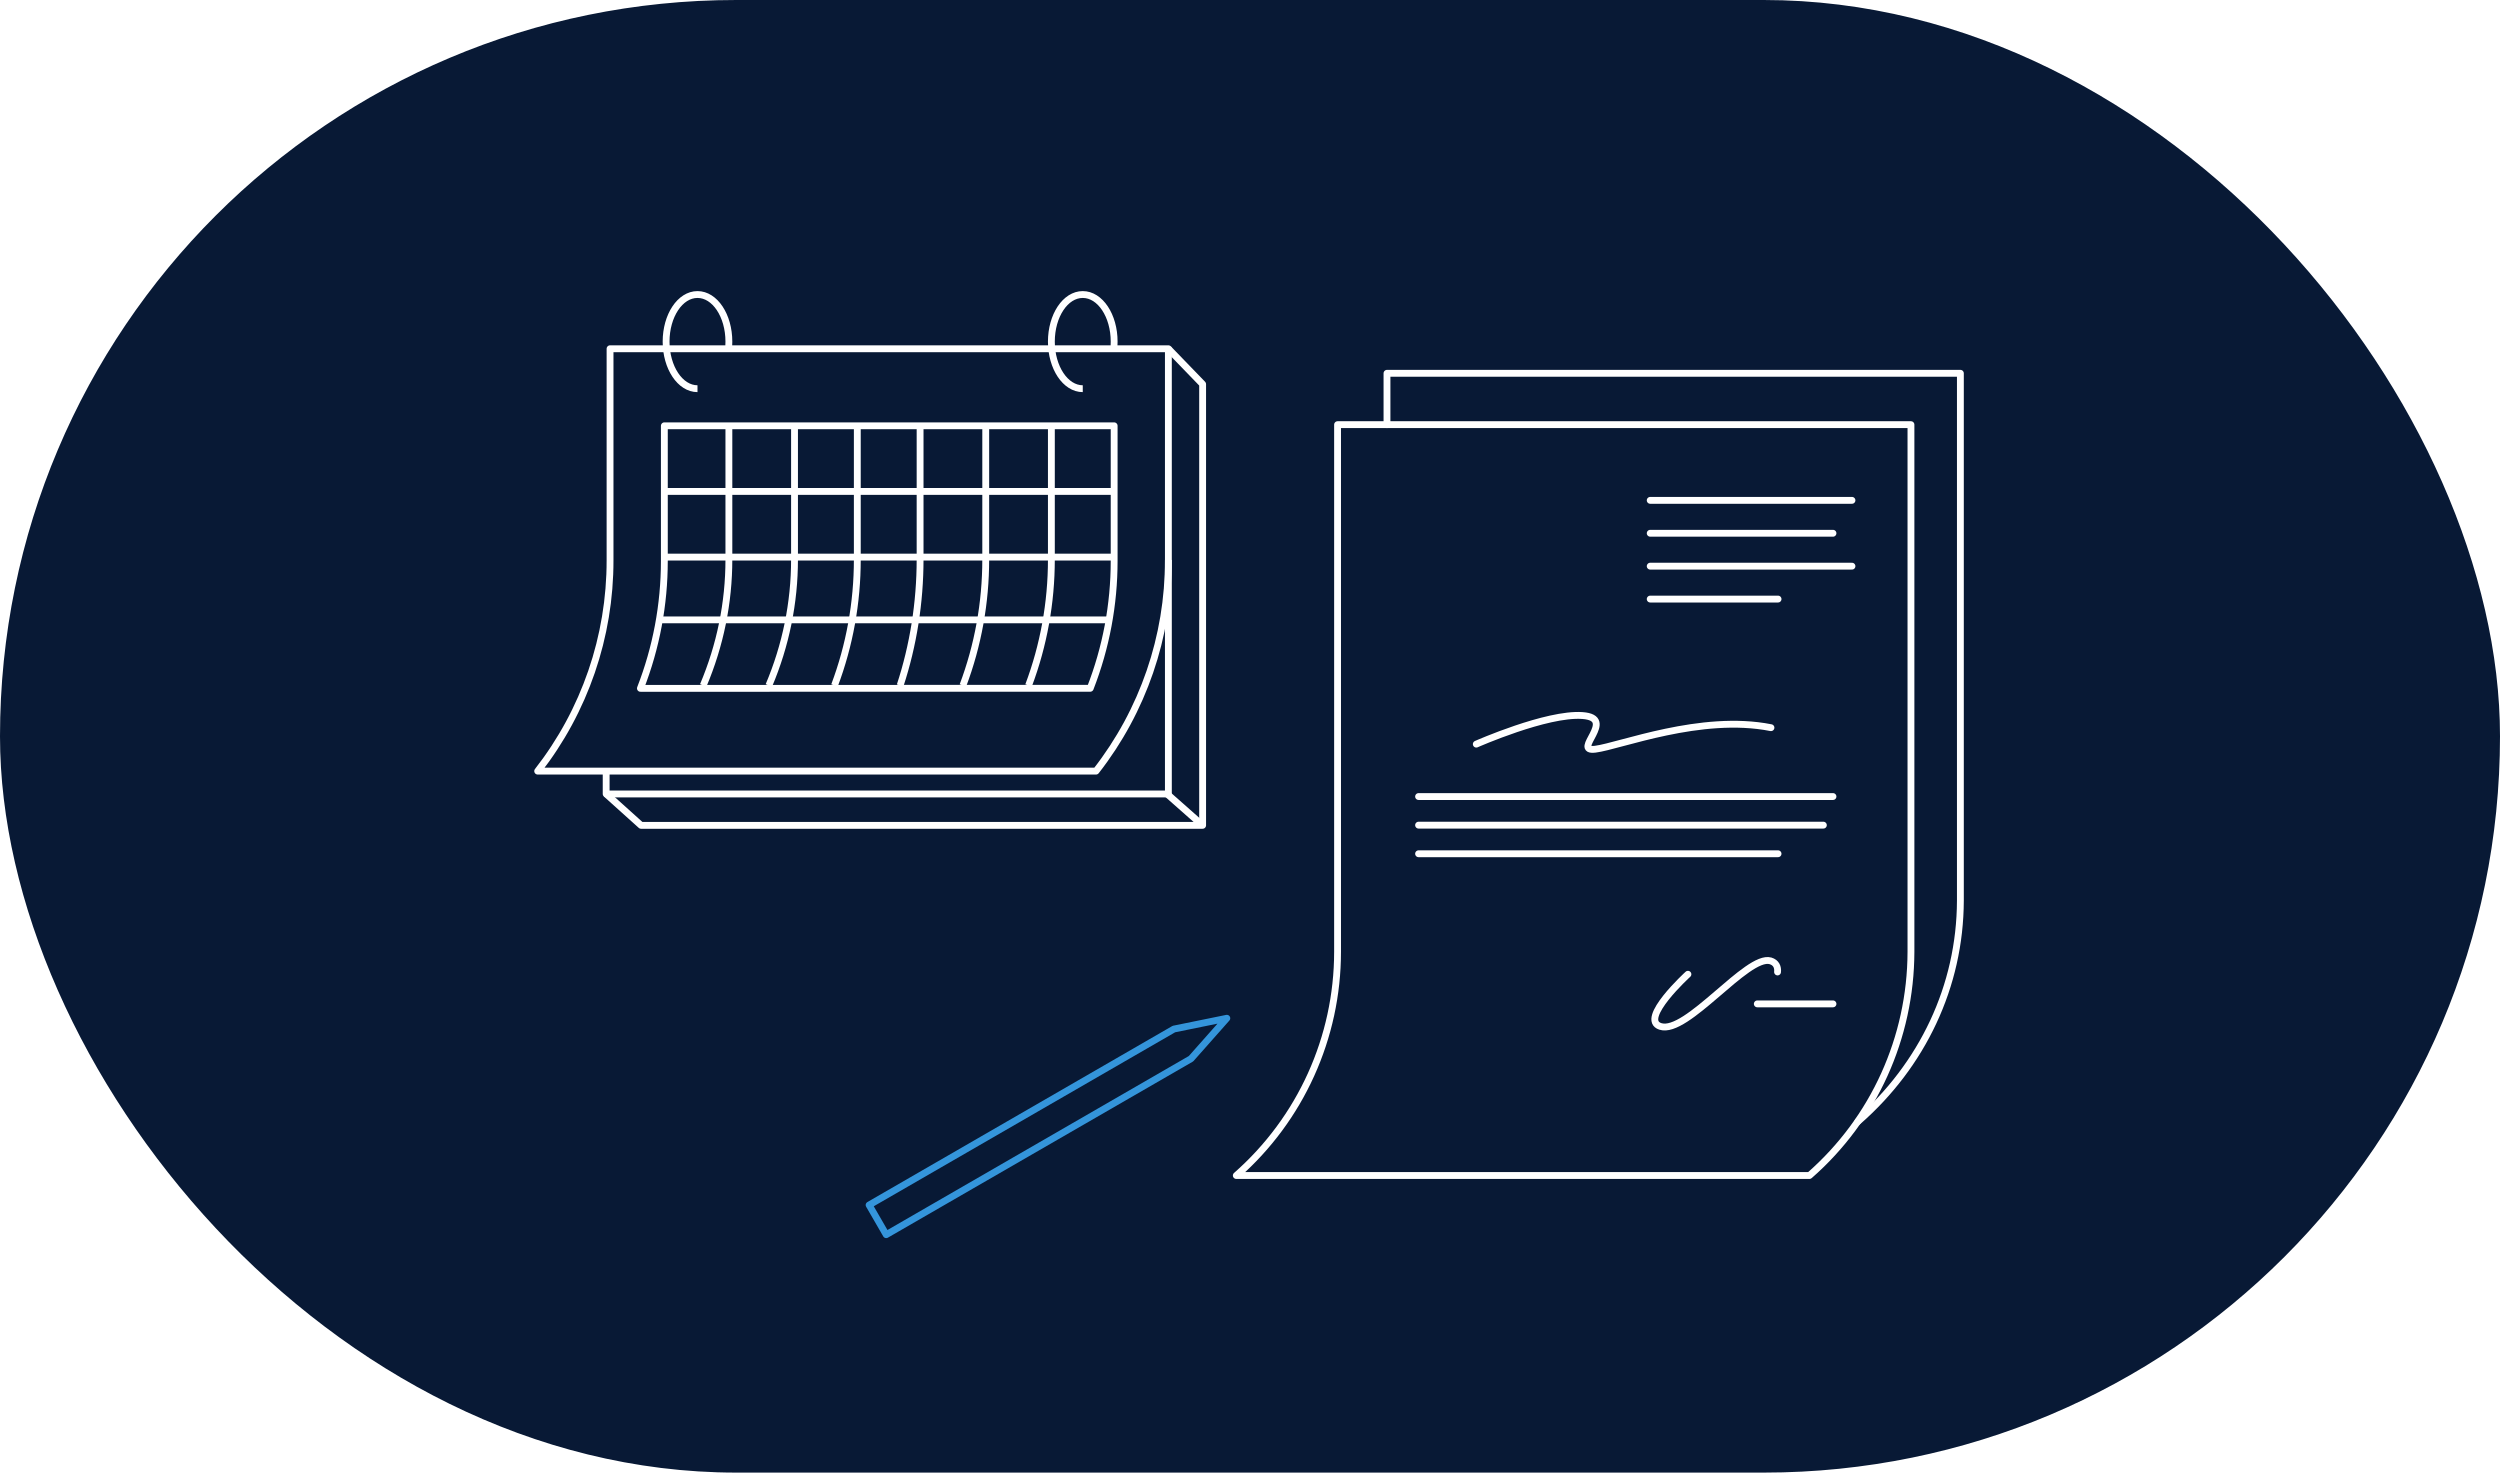 <?xml version="1.0" encoding="UTF-8"?> <svg xmlns="http://www.w3.org/2000/svg" width="730" height="431" viewBox="0 0 730 431" fill="none"> <rect width="730" height="431" fill="white"></rect> <rect width="730" height="430" rx="215" fill="#081935"></rect> <path d="M320.033 225.166H157C170.737 207.582 178.178 185.895 178.134 163.577V101.833H341.167V163.577C341.208 185.894 333.766 207.58 320.033 225.166V225.166Z" stroke="white" stroke-width="2" stroke-miterlimit="10" stroke-linejoin="round"></path> <path d="M318.345 200.985C322.966 189.137 325.337 176.516 325.333 163.781V124.333H193.989V163.795C193.992 176.53 191.621 189.152 187 201L318.345 200.985Z" stroke="white" stroke-width="2" stroke-miterlimit="10" stroke-linejoin="round"></path> <path d="M205.334 200.166C210.297 188.446 212.841 175.958 212.834 163.359V124.333" stroke="white" stroke-width="2" stroke-miterlimit="10" stroke-linejoin="round"></path> <path d="M224.5 200.166C229.46 188.445 232.004 175.958 232 163.359V124.333" stroke="white" stroke-width="2" stroke-miterlimit="10" stroke-linejoin="round"></path> <path d="M243.666 200.166C248.078 188.446 250.339 175.958 250.333 163.359V124.333" stroke="white" stroke-width="2" stroke-miterlimit="10" stroke-linejoin="round"></path> <path d="M262.834 200.166C266.682 188.447 268.661 175.96 268.667 163.359V124.333" stroke="white" stroke-width="2" stroke-miterlimit="10" stroke-linejoin="round"></path> <path d="M300.334 200.166C304.742 188.445 307.004 175.958 307.001 163.359V124.333" stroke="white" stroke-width="2" stroke-miterlimit="10" stroke-linejoin="round"></path> <path d="M281.166 200.166C285.577 188.449 287.838 175.967 287.833 163.373V124.333" stroke="white" stroke-width="2" stroke-miterlimit="10" stroke-linejoin="round"></path> <path d="M194.5 143.5H325.333" stroke="white" stroke-width="2" stroke-miterlimit="10" stroke-linejoin="round"></path> <path d="M194.5 162.667H325.333" stroke="white" stroke-width="2" stroke-miterlimit="10" stroke-linejoin="round"></path> <path d="M192.834 181H324.501" stroke="white" stroke-width="2" stroke-miterlimit="10" stroke-linejoin="round"></path> <path d="M177 225.789V231.833H341.167V163.5" stroke="white" stroke-width="2" stroke-miterlimit="10" stroke-linejoin="round"></path> <path d="M340.793 231.833L351.167 241H187.189L177 231.833" stroke="white" stroke-width="2" stroke-miterlimit="10" stroke-linejoin="round"></path> <path d="M341.166 101.833L351.166 112.171V241" stroke="white" stroke-width="2" stroke-miterlimit="10" stroke-linejoin="round"></path> <path d="M203.667 113.5C198.601 113.5 194.5 107.312 194.5 99.75C194.5 92.188 198.574 86 203.667 86C208.759 86 212.833 92.188 212.833 99.75C212.835 100.561 212.787 101.372 212.691 102.177" stroke="white" stroke-width="2" stroke-miterlimit="10" stroke-linejoin="round"></path> <path d="M316.167 113.5C311.101 113.5 307 107.312 307 99.75C307 92.188 311.074 86 316.167 86C321.259 86 325.333 92.188 325.333 99.75C325.334 100.559 325.287 101.367 325.191 102.17" stroke="white" stroke-width="2" stroke-miterlimit="10" stroke-linejoin="round"></path> <path d="M528.358 343.25H361C379.776 326.766 390.568 302.963 390.568 277.904V124H558V277.978C557.926 302.963 547.208 326.766 528.358 343.25Z" stroke="white" stroke-width="2" stroke-miterlimit="10" stroke-linecap="round" stroke-linejoin="round"></path> <path d="M481.861 146.103H540.777" stroke="white" stroke-width="2" stroke-miterlimit="10" stroke-linecap="round" stroke-linejoin="round"></path> <path d="M481.861 155.712H535.232" stroke="white" stroke-width="2" stroke-miterlimit="10" stroke-linecap="round" stroke-linejoin="round"></path> <path d="M481.861 165.321H540.777" stroke="white" stroke-width="2" stroke-miterlimit="10" stroke-linecap="round" stroke-linejoin="round"></path> <path d="M481.861 174.931H519.192" stroke="white" stroke-width="2" stroke-miterlimit="10" stroke-linecap="round" stroke-linejoin="round"></path> <path d="M431.078 217.288C431.078 217.288 451.628 208.196 462.051 208.935C472.474 209.675 458.651 219.654 465.821 218.767C472.918 217.88 496.72 208.418 517.122 212.484" stroke="white" stroke-width="2" stroke-miterlimit="10" stroke-linecap="round" stroke-linejoin="round"></path> <path d="M414.223 232.591H535.232" stroke="white" stroke-width="2" stroke-miterlimit="10" stroke-linecap="round" stroke-linejoin="round"></path> <path d="M414.223 240.943H532.423" stroke="white" stroke-width="2" stroke-miterlimit="10" stroke-linecap="round" stroke-linejoin="round"></path> <path d="M414.223 249.296H519.191" stroke="white" stroke-width="2" stroke-miterlimit="10" stroke-linecap="round" stroke-linejoin="round"></path> <path d="M513.131 293.131H535.233" stroke="white" stroke-width="2" stroke-miterlimit="10" stroke-linecap="round" stroke-linejoin="round"></path> <path d="M492.876 284.483C492.876 284.483 478.461 297.64 484.818 299.71C492.506 302.224 510.173 278.643 516.974 280.565C518.674 281.082 519.192 282.413 519.044 283.817" stroke="white" stroke-width="2" stroke-miterlimit="10" stroke-linecap="round" stroke-linejoin="round"></path> <path d="M542.5 327.5C561.35 311.016 572.358 287.963 572.432 262.978V109H405V124" stroke="white" stroke-width="2" stroke-miterlimit="10" stroke-linecap="round" stroke-linejoin="round"></path> <path d="M342.779 300.481L358.236 297.33L347.779 309.141L258.774 360.528L253.774 351.868L342.779 300.481Z" stroke="#3495DB" stroke-width="2" stroke-linejoin="round"></path> </svg> 